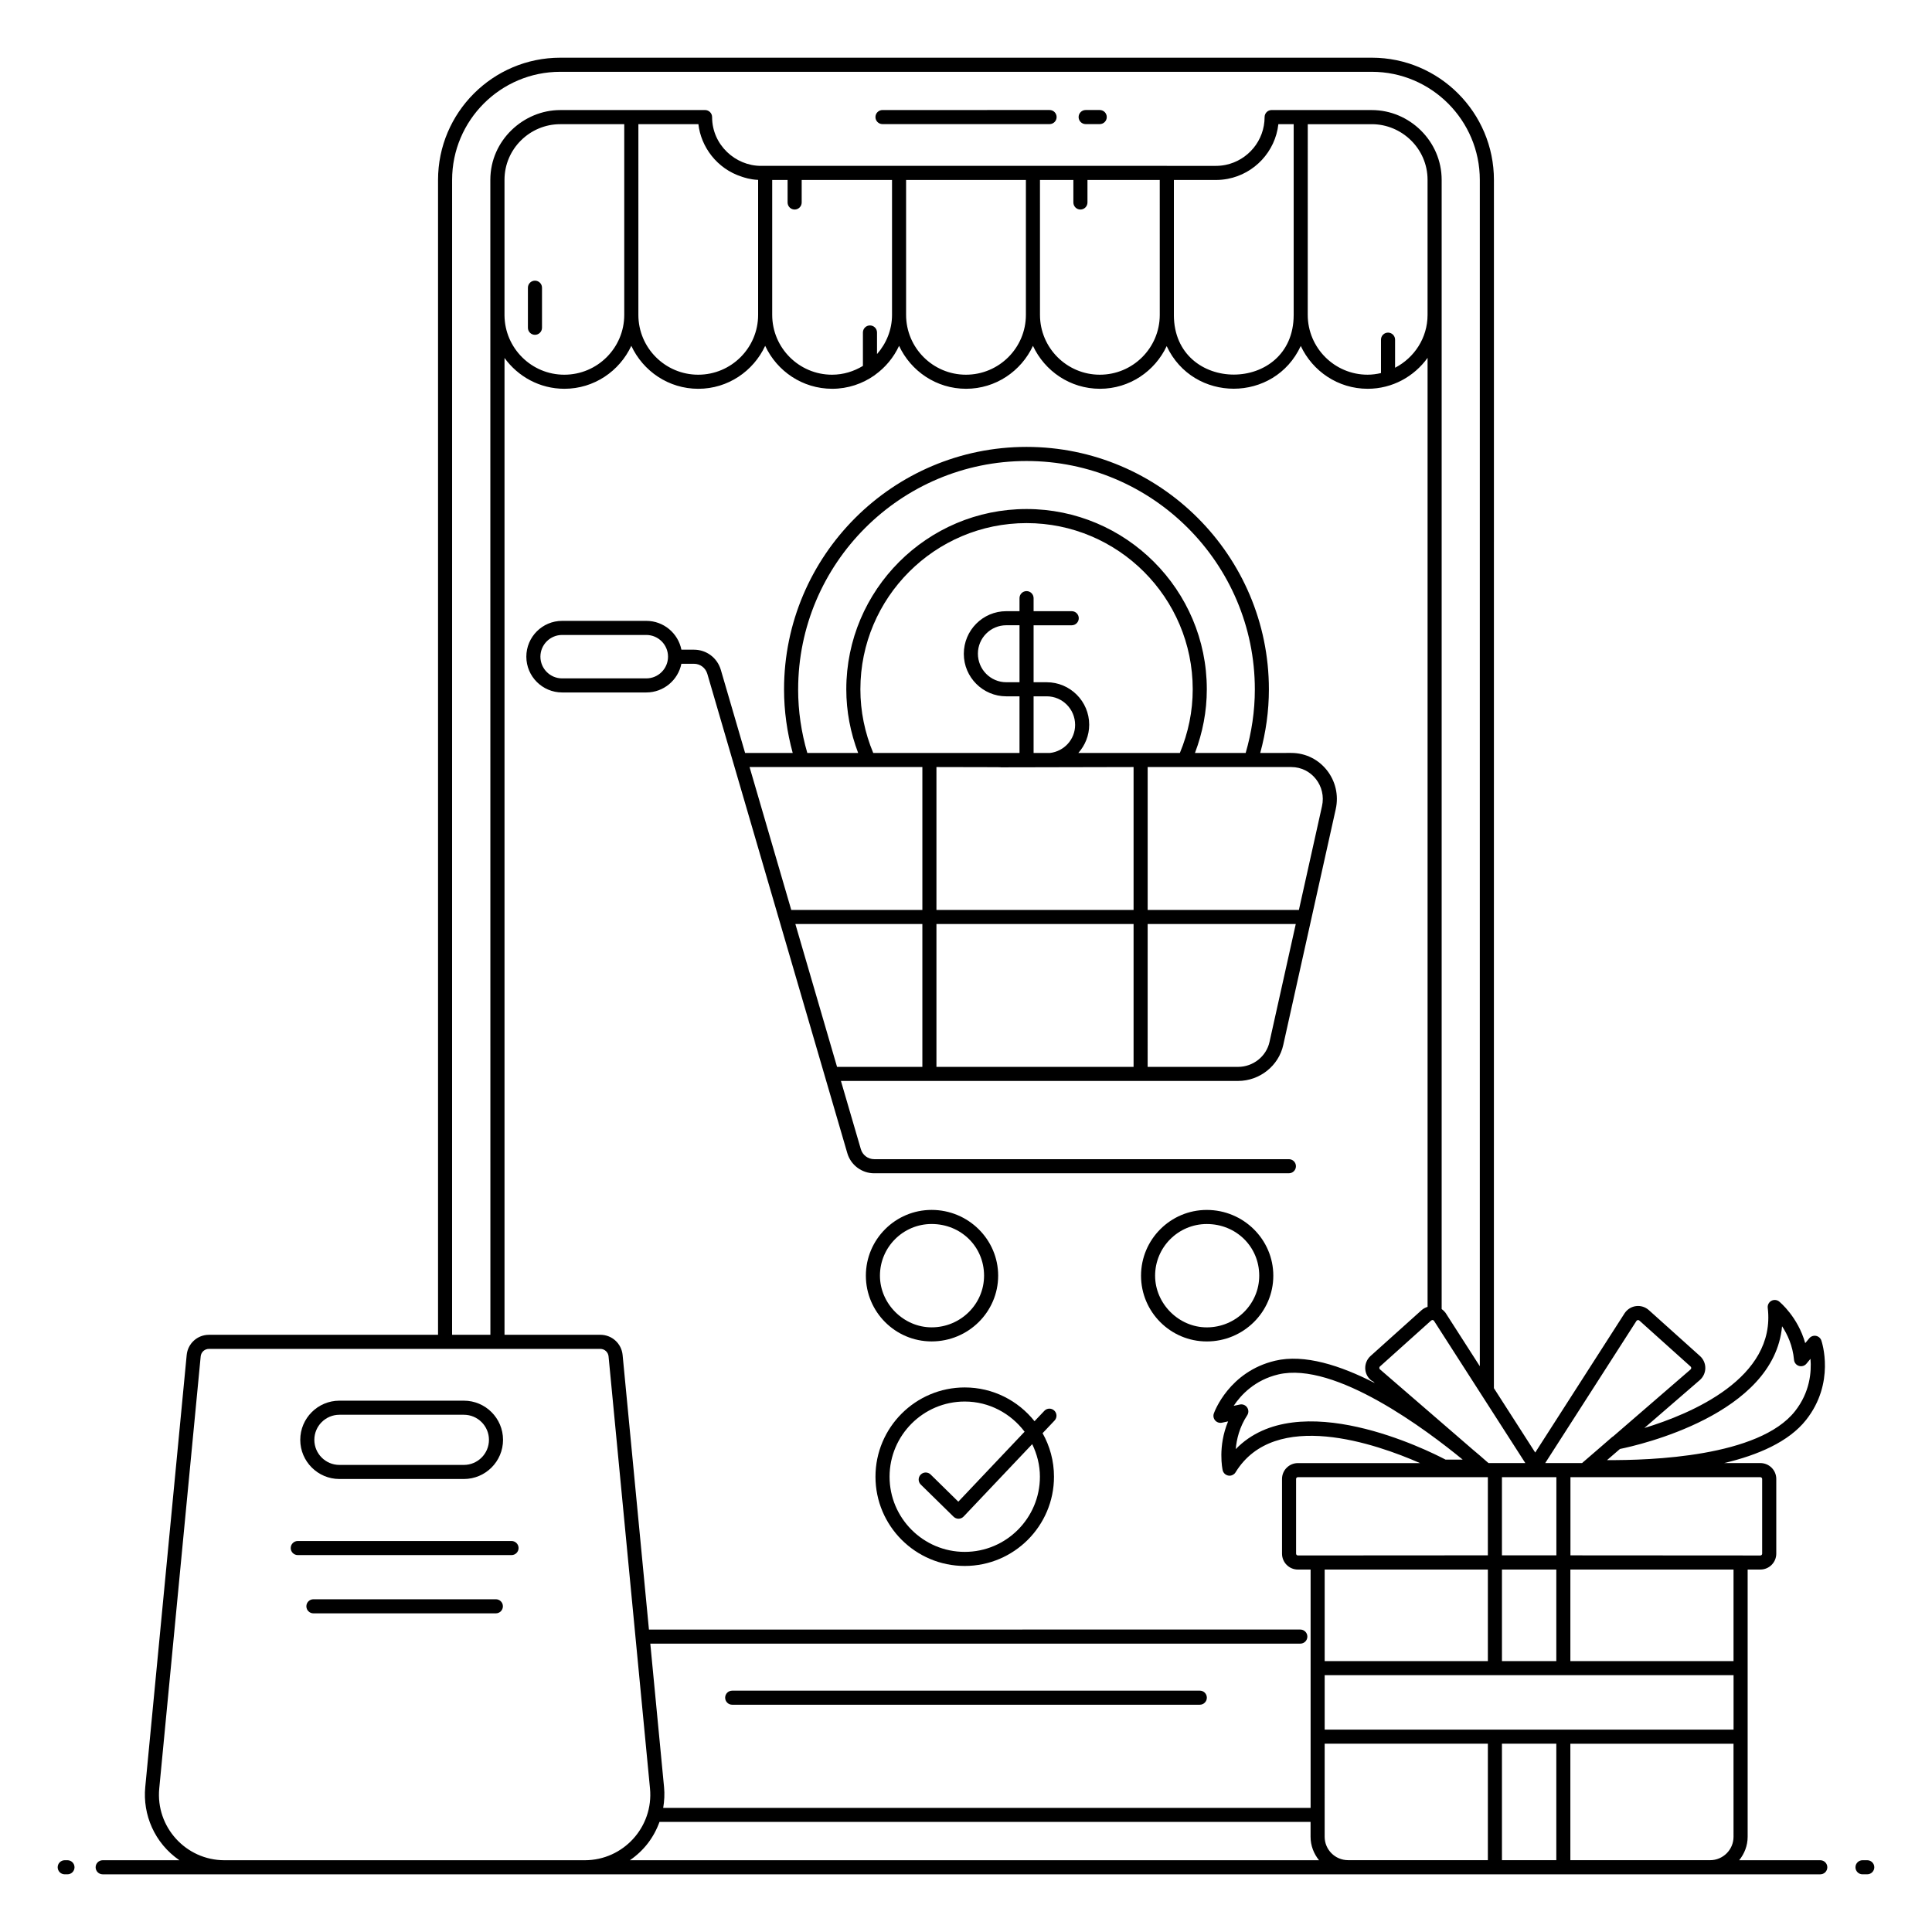 <?xml version="1.0" encoding="UTF-8"?>
<!-- Uploaded to: SVG Find, www.svgrepo.com, Generator: SVG Find Mixer Tools -->
<svg fill="#000000" width="800px" height="800px" version="1.1" viewBox="144 144 512 512" xmlns="http://www.w3.org/2000/svg">
 <g>
  <path d="m161.88 636.98h-0.727c-1.031 0-1.867 0.836-1.867 1.867s0.836 1.867 1.867 1.867h0.727c1.031 0 1.867-0.836 1.867-1.867 0-1.035-0.836-1.867-1.867-1.867z"/>
  <path d="m626.39 636.98h-21.492c1.383-1.707 2.246-3.852 2.246-6.215v-70.82h3.375c2.32 0 4.211-1.887 4.211-4.211v-19.809c0-2.312-1.887-4.195-4.211-4.195h-9.605c8.848-2.09 17.109-5.59 21.73-11.453 7.746-9.828 4.188-20.578 4.031-21.031-0.219-0.637-0.766-1.109-1.43-1.23-0.664-0.113-1.34 0.125-1.773 0.645l-1.07 1.285c-1.961-6.938-6.668-10.832-6.902-11.023-0.59-0.48-1.414-0.551-2.078-0.184s-1.043 1.102-0.953 1.855c2.246 18.641-20.383 28.105-32.695 31.844l14.676-12.688c0.926-0.801 1.465-1.961 1.477-3.184 0.012-1.219-0.504-2.387-1.414-3.203l-13.547-12.164c-0.918-0.82-2.141-1.219-3.367-1.07-1.215 0.145-2.309 0.805-3.035 1.859l-23.711 36.953-10.953-17.062 0.008-320.19c0-17.863-14.512-32.395-32.355-32.395h-215.07c-17.863 0-32.395 14.531-32.395 32.395v306.05h-60.707c-3.074 0-5.613 2.309-5.906 5.367l-10.98 114.5c-0.699 7.269 2.426 14.824 9.055 19.379h-20.336c-1.031 0-1.867 0.836-1.867 1.867s0.836 1.867 1.867 1.867h455.18c1.031 0 1.867-0.836 1.867-1.867 0-1.035-0.836-1.867-1.867-1.867zm-306.41-19.379-3.644-38.02h172.26c1.031 0 1.867-0.836 1.867-1.867s-0.836-1.867-1.867-1.867l-172.62 0.004-6.977-72.75c-0.293-3.059-2.832-5.367-5.902-5.367h-25.395v-258.87c3.566 4.926 9.328 8.168 15.875 8.168 7.863 0 14.609-4.684 17.727-11.383 3.117 6.699 9.871 11.387 17.75 11.387 7.859 0 14.609-4.684 17.727-11.383 3.117 6.699 9.875 11.379 17.758 11.379 4.164 0 8.012-1.328 11.188-3.551 0.062-0.051 0.125-0.09 0.18-0.148 2.734-1.961 4.926-4.602 6.356-7.68 3.121 6.695 9.875 11.379 17.754 11.379 7.859 0 14.605-4.68 17.727-11.379 3.121 6.695 9.875 11.379 17.754 11.379 7.832 0 14.551-4.648 17.684-11.305 7.051 15.09 28.57 15.027 35.535-0.043 3.125 6.68 9.867 11.348 17.738 11.348 6.543 0 12.309-3.254 15.867-8.195v251.49c-0.57 0.184-1.113 0.461-1.582 0.875l-13.57 12.188c-1.863 1.73-1.84 4.727 0.152 6.387 0.18 0.145 0.367 0.25 0.562 0.32 0.133 0.133 0.281 0.277 0.441 0.43-9.059-4.664-18.664-7.762-26.418-5.914-12.176 2.887-16.07 13.52-16.227 13.969-0.227 0.637-0.09 1.344 0.352 1.852 0.445 0.508 1.133 0.734 1.789 0.598l1.637-0.348c-2.777 6.66-1.508 12.633-1.441 12.926 0.164 0.742 0.762 1.309 1.516 1.438 0.102 0.02 0.207 0.027 0.309 0.027 0.641 0 1.246-0.332 1.59-0.891 10.402-16.949 37.328-7.531 48.887-2.449h-32.359c-2.32 0-4.211 1.879-4.211 4.195v19.809c0 2.32 1.887 4.211 4.211 4.211h3.363v63.152h-171.57c0.305-1.801 0.406-3.644 0.227-5.496zm-27.539-440.69h16.992v50.531c0 8.746-7.113 15.859-15.891 15.859-8.695 0-15.766-7.039-15.844-15.715v-35.938c0.004-8.223 6.769-14.738 14.742-14.738zm48.207 13.941c0.535 0.172 2.098 0.727 4.262 0.82v35.777c0 8.742-7.113 15.852-15.879 15.852-8.742 0-15.855-7.113-15.855-15.852l0.004-50.539h15.906c0.656 5.859 4.785 11.793 11.562 13.941zm181.67 0.809v35.781c0 6.113-3.516 11.371-8.609 14.016v-7.445c0-1.031-0.836-1.867-1.867-1.867s-1.867 0.836-1.867 1.867v8.855c-1.145 0.262-2.324 0.43-3.551 0.43-8.746 0-15.859-7.113-15.859-15.859l0.008-50.527h16.98c7.906 0 14.766 6.445 14.766 14.75zm25.91 340.07h-9.762l-0.512-0.441c-1.199-1.07-2.391-2.086-3.602-3.094-0.914-0.793 0.367 0.316-24.664-21.316-0.098-0.09-0.148-0.207-0.152-0.34-0.004-0.094 0.016-0.27 0.156-0.398l13.535-12.152c0.156-0.137 0.336-0.195 0.488-0.156 0.055 0.016 0.188 0.051 0.293 0.176zm-53.176 74.367h43.25v30.863h-37.055c-3.418 0-6.199-2.781-6.199-6.199zm46.98 0h14.406v30.863h-14.406zm-46.98-3.734v-14.43h108.36v14.43zm-20.551-85.375c-0.426-0.625-1.195-0.938-1.926-0.773l-1.641 0.344c1.918-2.879 5.586-6.84 11.828-8.32 15.059-3.559 39.48 14.867 48.859 22.566h-4.551c-4.492-2.363-39.137-19.727-55.586-2.773 0.219-2.551 0.969-5.809 3.035-8.965 0.414-0.633 0.41-1.453-0.02-2.078zm63.797 18.477v20.715c-5.148 0.004 18.648-0.012-50.344 0.031-0.262 0-0.477-0.215-0.477-0.477v-19.809c0-0.254 0.215-0.461 0.477-0.461zm0.004 24.477v24.262h-43.25v-24.262h43.25zm3.731 24.262v-24.262h14.406v24.262zm14.422-28.023h-14.426v-20.715h14.426zm-73.676-379.27h4.059v50.543c0 21.07-31.699 21.094-31.75 0.039 0-0.016 0.004-0.031 0.004-0.047v-35.754h11.145c1.07 0 2.117-0.102 3.129-0.297 7.09-1.355 12.598-7.223 13.414-14.484zm-108.23 53.332c-1.031 0-1.867 0.836-1.867 1.867v8.859c-2.394 1.449-5.176 2.332-8.18 2.332-8.746 0-15.859-7.113-15.859-15.859v-35.754h4.078v5.973c0 1.031 0.836 1.867 1.867 1.867s1.867-0.836 1.867-1.867v-5.973h23.941v35.754c0 3.992-1.531 7.602-3.977 10.391v-5.723c-0.004-1.031-0.84-1.867-1.871-1.867zm9.574-38.555h31.75v35.754c0 8.746-7.113 15.859-15.891 15.859-8.746 0-15.859-7.113-15.859-15.859zm35.48 0h8.852v5.973c0 1.031 0.836 1.867 1.867 1.867s1.867-0.836 1.867-1.867v-5.973h19.156c0 8.129 0-19.738 0.004 35.816-0.035 8.715-7.129 15.797-15.883 15.797-8.746 0-15.859-7.113-15.859-15.859zm183.8 439.08c0 3.418-2.781 6.199-6.199 6.199h-37.043v-30.863h43.238zm0-46.559h-43.238v-24.262h43.238zm7.586-48.277v19.809c0 0.262-0.215 0.477-0.477 0.477-56.203-0.035-49.652-0.031-50.328-0.031v-20.715h50.328c0.262 0 0.477 0.207 0.477 0.461zm5.277-40.461c1.406 2.125 2.828 5.133 3.168 8.898 0.066 0.754 0.582 1.391 1.305 1.613 0.719 0.223 1.508-0.008 1.988-0.59l1.07-1.289c0.289 3.445-0.125 8.828-4.094 13.867-9.562 12.141-38.363 13.051-49.816 12.973l0.246-0.215 3.172-2.738c4.949-1.004 40.836-9.102 42.961-32.52zm-38.594-1.41c0.109-0.16 0.262-0.211 0.367-0.219 0.082-0.027 0.266-0.008 0.434 0.141l13.547 12.164c0.145 0.133 0.176 0.281 0.172 0.387 0 0.09-0.027 0.258-0.188 0.395l-20.445 17.68c-0.121 0.066-0.238 0.141-0.34 0.234l-3.344 2.902-4.016 3.465c-0.031 0.023-0.062 0.043-0.09 0.066l-0.512 0.457h-9.762zm-313.86-302.37c0-15.805 12.855-28.664 28.66-28.664h215.07c15.781 0 28.625 12.859 28.625 28.66v314.38l-9.121-14.207c-0.297-0.383-0.633-0.688-0.992-0.949v-299.26c0-10.234-8.508-18.484-18.504-18.484-0.375 0-28.289-0.008-26.551-0.008-1.031 0-1.867 0.836-1.867 1.867 0 6.238-4.434 11.457-10.309 12.668-0.84 0.172-1.707 0.262-2.598 0.262h-12.988c-0.008 0-0.016-0.004-0.027-0.004h-70.961c-0.375 0-38.203 0.004-36.602 0.004-6.727 0-12.934-5.535-12.934-12.93 0-1.031-0.836-1.867-1.867-1.867h-19.551c-0.012 0-0.023 0.008-0.035 0.008h-18.824c-9.621 0-18.492 7.961-18.492 18.492 0.012 258.14 0.016 305.65 0.016 306.07h-10.152zm-60.328 445.29c-10.23 0-18.258-8.832-17.281-19.02l10.98-114.5c0.109-1.137 1.051-1.992 2.191-1.992h103.71c1.141 0 2.082 0.855 2.191 1.992l10.98 114.5c0.973 10.188-7.051 19.02-17.285 19.02h-95.492zm115.29-10.152h172.54v3.938c0 2.363 0.863 4.508 2.246 6.215h-182.64c3.719-2.555 6.332-5.977 7.852-10.152z"/>
  <path d="m638.84 636.98h-1.254c-1.031 0-1.867 0.836-1.867 1.867s0.836 1.867 1.867 1.867l1.254-0.004c1.031 0 1.867-0.836 1.867-1.867s-0.836-1.863-1.867-1.863z"/>
  <path d="m377.87 176.89h44.277c1.031 0 1.867-0.836 1.867-1.867s-0.836-1.867-1.867-1.867l-44.277 0.004c-1.031 0-1.867 0.836-1.867 1.867 0 1.027 0.836 1.863 1.867 1.863z"/>
  <path d="m431.71 176.89h3.727c1.031 0 1.867-0.836 1.867-1.867s-0.836-1.867-1.867-1.867h-3.727c-1.031 0-1.867 0.836-1.867 1.867 0.004 1.031 0.836 1.867 1.867 1.867z"/>
  <path d="m285.77 232.73c1.031 0 1.867-0.836 1.867-1.867v-10.617c0-1.031-0.836-1.867-1.867-1.867s-1.867 0.836-1.867 1.867v10.617c0 1.031 0.836 1.867 1.867 1.867z"/>
  <path d="m420.76 517.89-2.602 2.746c-4.336-5.445-11.008-8.949-18.492-8.949-13.043 0-23.656 10.609-23.656 23.656 0 13.043 10.609 23.652 23.656 23.652 13.043 0 23.652-10.609 23.652-23.652 0-4.188-1.105-8.121-3.023-11.535l3.172-3.348c0.707-0.75 0.68-1.93-0.07-2.637-0.746-0.715-1.93-0.688-2.637 0.066zm-1.172 17.453c0 10.984-8.938 19.922-19.922 19.922s-19.922-8.938-19.922-19.922 8.938-19.922 19.922-19.922c6.496 0 12.219 3.172 15.859 7.996l-17.562 18.543-7.336-7.199c-0.734-0.719-1.918-0.711-2.637 0.027-0.723 0.734-0.711 1.918 0.027 2.637l8.691 8.523c0.352 0.34 0.816 0.531 1.305 0.531h0.035c0.5-0.012 0.977-0.219 1.32-0.582l18.176-19.188c1.266 2.625 2.043 5.527 2.043 8.633z"/>
  <path d="m338.04 595.77h123.92c1.031 0 1.867-0.836 1.867-1.867s-0.836-1.867-1.867-1.867l-123.92 0.004c-1.031 0-1.867 0.836-1.867 1.867s0.836 1.863 1.867 1.863z"/>
  <path d="m481.44 482.07c0-9.605-7.91-17.426-17.629-17.426-9.609 0-17.426 7.816-17.426 17.426s7.816 17.426 17.426 17.426c9.723 0 17.629-7.816 17.629-17.426zm-17.629 13.695c-7.422 0-13.695-6.269-13.695-13.695 0-7.551 6.144-13.691 13.695-13.691 7.793 0 13.898 6.016 13.898 13.691 0 7.551-6.234 13.695-13.898 13.695z"/>
  <path d="m390.89 499.49c9.723 0 17.633-7.816 17.633-17.426 0-9.605-7.91-17.426-17.633-17.426-9.609 0-17.426 7.816-17.426 17.426s7.816 17.426 17.426 17.426zm0-31.117c7.793 0 13.898 6.016 13.898 13.691 0 7.551-6.234 13.695-13.898 13.695-7.422 0-13.695-6.269-13.695-13.695 0-7.551 6.144-13.691 13.695-13.691z"/>
  <path d="m485.57 454.93c1.031 0 1.867-0.836 1.867-1.867s-0.836-1.867-1.867-1.867h-109.9c-1.641 0-3.098-1.098-3.543-2.684l-5.273-18.051h105.24c5.742 0 10.785-4.019 11.988-9.551l13.895-62.438c1.727-7.652-3.996-14.934-11.777-14.934l-8.227 0.004c1.496-5.469 2.297-11.113 2.297-16.844 0-35.434-28.812-64.262-64.227-64.262-35.434 0-64.262 28.828-64.262 64.262 0 5.727 0.801 11.375 2.297 16.844h-12.617l-6.438-22.039c-0.949-3.188-3.809-5.328-7.125-5.328h-3.32c-0.863-4.348-4.703-7.637-9.297-7.637h-22.312c-5.231 0-9.484 4.254-9.484 9.488 0 5.231 4.254 9.484 9.484 9.484h22.312c4.586 0 8.418-3.273 9.293-7.602h3.324c1.652 0 3.074 1.066 3.547 2.656l37.086 126.98c0.895 3.176 3.828 5.391 7.133 5.391zm-170.29-131.15h-22.312c-3.172 0-5.754-2.582-5.754-5.754s2.582-5.754 5.754-5.754h22.312c3.172 0 5.754 2.582 5.754 5.754 0 3.176-2.582 5.754-5.754 5.754zm60.137 19.766c-2.231-5.356-3.406-11.02-3.406-16.879 0-24.281 19.754-44.039 44.035-44.039s44.039 19.754 44.039 44.039c0 5.856-1.176 11.52-3.41 16.879h-26.906c1.77-1.996 2.879-4.598 2.879-7.488 0-6.203-5.051-11.254-11.254-11.254h-3.481v-15.098h10.105c1.031 0 1.867-0.836 1.867-1.867s-0.836-1.867-1.867-1.867h-10.105v-3.453c0-1.031-0.836-1.867-1.867-1.867s-1.867 0.836-1.867 1.867v3.453h-3.504c-6.203 0-11.254 5.051-11.254 11.309 0 6.203 5.051 11.254 11.254 11.254h3.504v15.012zm42.496 0v-15.012h3.481c4.148 0 7.523 3.375 7.523 7.578 0 3.852-2.922 7-6.66 7.434zm-3.731-18.746h-3.504c-4.148 0-7.523-3.375-7.523-7.578 0-4.148 3.375-7.523 7.523-7.523h3.504zm30.227 22.477v37.863h-52.242v-37.863c41.938 0.035-15.328 0.148 52.242 0zm0 41.598v37.863l-52.242-0.004v-37.859zm-55.973 37.859h-22.609l-11.047-37.859h33.656zm92-6.621c-0.836 3.836-4.344 6.621-8.344 6.621h-23.953l0.004-37.859h39.25zm13.902-62.449-6.117 27.48h-40.078v-37.867h38.062c5.383 0 9.34 5.059 8.133 10.387zm-138.82-30.961c0-33.375 27.156-60.531 60.531-60.531 33.355 0 60.496 27.156 60.496 60.531 0 5.738-0.844 11.391-2.434 16.844h-13.438c2.047-5.394 3.144-11.047 3.144-16.879 0-26.34-21.43-47.77-47.77-47.77s-47.77 21.43-47.77 47.77c0 5.836 1.098 11.488 3.144 16.879h-13.473c-1.594-5.453-2.434-11.105-2.434-16.844zm32.918 20.574v37.863h-34.746l-11.047-37.863z"/>
  <path d="m233.95 535.95h32.98c5.723 0 10.379-4.656 10.379-10.379 0-5.723-4.656-10.379-10.379-10.379h-32.98c-5.723 0-10.379 4.656-10.379 10.379 0 5.723 4.656 10.379 10.379 10.379zm0-17.023h32.98c3.668 0 6.648 2.984 6.648 6.644 0 3.668-2.981 6.648-6.648 6.648h-32.98c-3.668 0-6.648-2.981-6.648-6.648 0-3.66 2.984-6.644 6.648-6.644z"/>
  <path d="m279.56 552.38h-56.648c-1.031 0-1.867 0.836-1.867 1.867s0.836 1.867 1.867 1.867h56.648c1.031 0 1.867-0.836 1.867-1.867s-0.836-1.867-1.867-1.867z"/>
  <path d="m275.41 567.82h-48.352c-1.031 0-1.867 0.836-1.867 1.867s0.836 1.867 1.867 1.867h48.348c1.031 0 1.867-0.836 1.867-1.867s-0.832-1.867-1.863-1.867z"/>
 </g>
</svg>